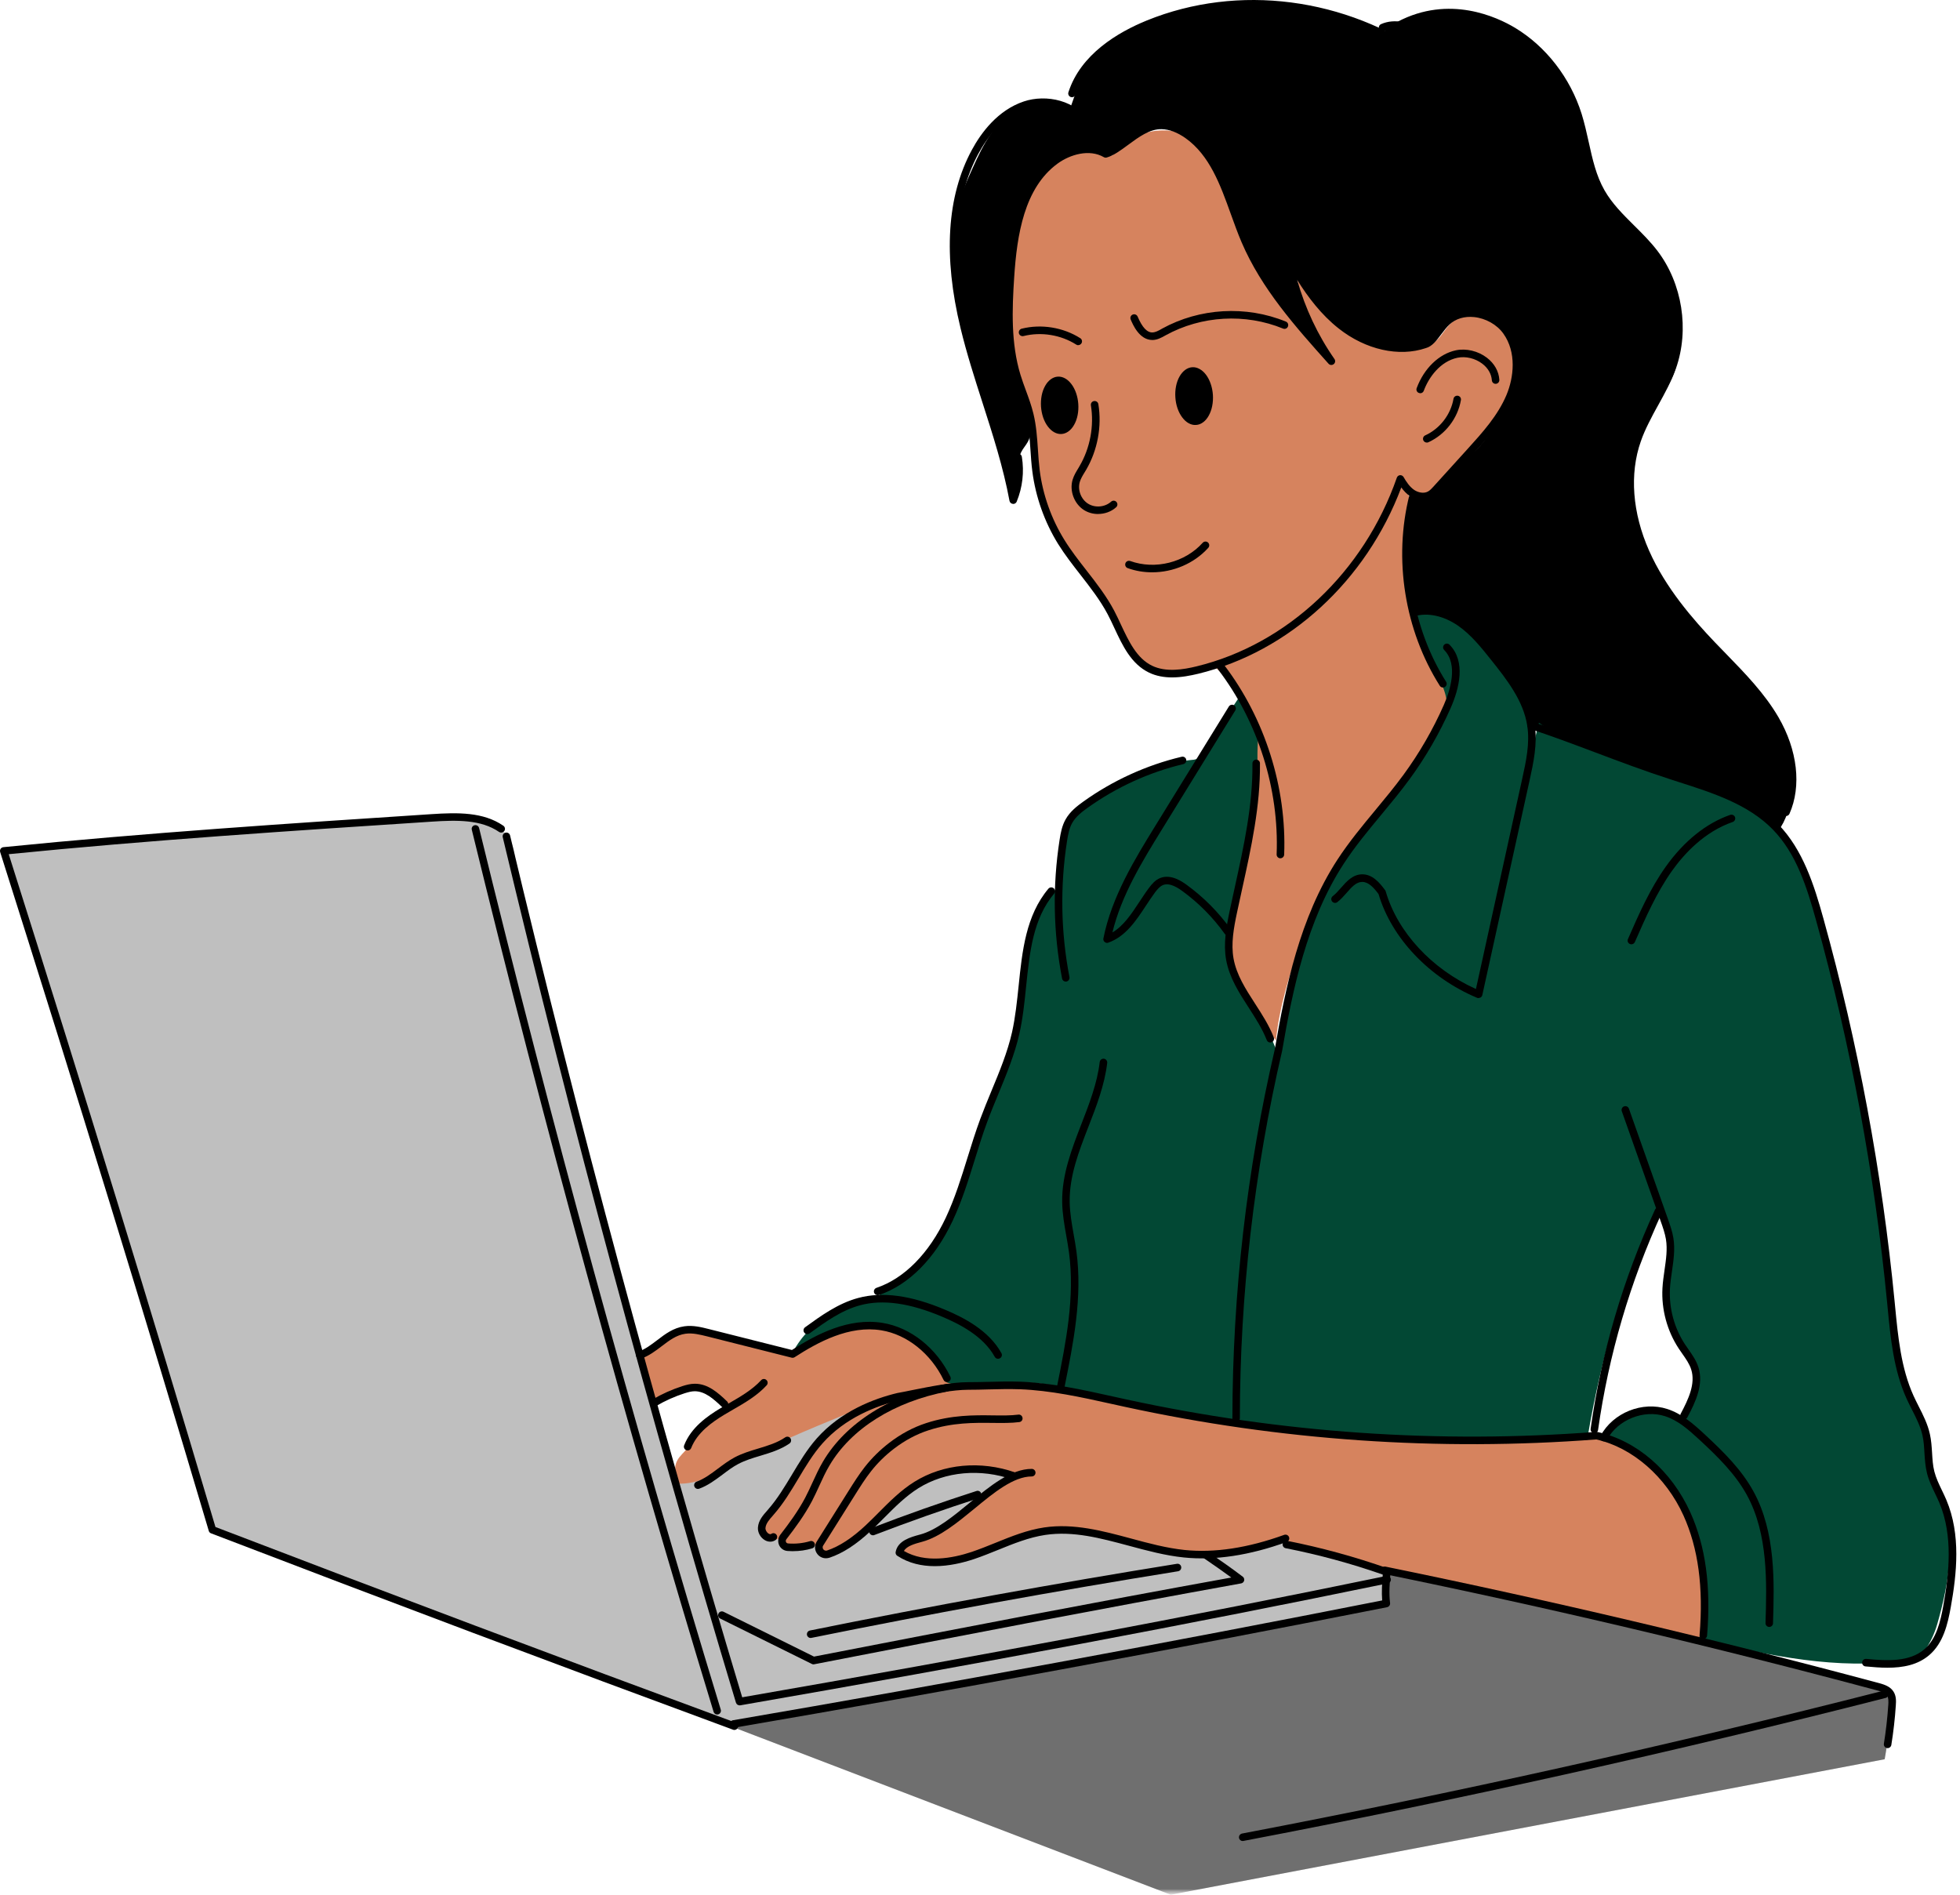 <svg width="482" height="466" viewBox="0 0 482 466" fill="none" xmlns="http://www.w3.org/2000/svg">
<mask id="mask0_20375_124471" style="mask-type:luminance" maskUnits="userSpaceOnUse" x="139" y="383" width="328" height="83">
<path d="M466.562 383.484H139.718V465.595H466.562V383.484Z" fill="white"/>
</mask>
<g mask="url(#mask0_20375_124471)">
<path d="M463.486 432.613C463.486 432.613 465.406 421.444 465.231 420.041C465.065 418.637 465.28 416.717 464.597 416.142C463.905 415.577 426.841 404.895 419.025 403.394C411.208 401.903 361.601 390.568 356.523 389.496C351.455 388.415 338.629 385.744 338.629 385.744L141.125 399.155L151.817 413.823L287.911 465.925L463.486 432.613Z" fill="#BFBFBF"/>
<mask id="mask1_20375_124471" style="mask-type:luminance" maskUnits="userSpaceOnUse" x="-1752" y="-398" width="2696" height="1411">
<path d="M-1751.51 -397.701H943.086V1012.47H-1751.51V-397.701Z" fill="black" fill-opacity="0.42"/>
</mask>
<g mask="url(#mask1_20375_124471)">
<mask id="mask2_20375_124471" style="mask-type:luminance" maskUnits="userSpaceOnUse" x="139" y="383" width="328" height="83">
<path d="M139.718 383.482H466.562V465.817H139.718V383.482Z" fill="white"/>
</mask>
<g mask="url(#mask2_20375_124471)">
<mask id="mask3_20375_124471" style="mask-type:luminance" maskUnits="userSpaceOnUse" x="140" y="385" width="327" height="81">
<path d="M466.445 385.676H140.098V465.594H466.445V385.676Z" fill="white"/>
</mask>
<g mask="url(#mask3_20375_124471)">
<path d="M463.471 432.611C463.471 432.611 465.391 421.442 465.215 420.039C465.05 418.635 465.264 416.715 464.582 416.14C463.89 415.575 426.825 404.893 419.009 403.392C411.193 401.901 361.585 390.566 356.508 389.494C351.44 388.413 338.624 385.742 338.624 385.742L141.11 399.153L151.801 413.821L287.895 465.923L463.471 432.611Z" fill="black"/>
</g>
</g>
</g>
</g>
<path d="M313.753 255.847C308.772 249.025 303.617 241.812 302.437 233.441C301.297 225.312 304.036 217.213 306.151 209.28C308.188 201.6 309.669 193.647 308.967 185.734C308.266 177.82 305.215 169.877 299.328 164.526C298.929 164.166 298.5 163.795 297.974 163.688C297.311 163.532 296.619 163.815 295.995 164.078C292.643 165.491 289.007 166.865 285.46 166.056C278.715 164.526 276.24 156.534 273.072 150.385C267.907 140.395 258.19 132.734 255.5 121.819C254.155 116.361 254.73 110.601 253.785 105.065C252.323 96.557 247.275 88.497 248.181 81.041C248.006 73.508 247.84 65.876 249.428 58.508C251.007 51.131 254.555 43.928 260.559 39.357C264.32 36.502 270.11 34.981 273.492 38.276C277.984 31.853 287.877 30.079 294.309 34.533C300.508 38.831 302.515 46.872 305.01 53.986C309.084 65.603 315.595 76.344 324.005 85.33C321.442 79.034 319.415 72.543 318.479 65.116C324.074 74.755 332.221 84.15 343.234 85.934C346.821 86.509 350.866 86.08 353.458 83.546C354.686 82.338 355.485 80.759 356.723 79.56C361.099 75.281 369.295 78.127 371.82 83.702C374.344 89.277 372.453 95.953 369.13 101.079C365.797 106.215 361.148 110.338 357.395 115.182C355.953 117.053 354.608 119.061 352.63 120.347C350.661 121.634 347.835 121.994 346.051 120.454C347.854 126.117 346.265 132.218 345.876 138.163C345.262 147.782 348.02 157.577 353.556 165.452C354.618 166.953 355.817 168.503 355.973 170.325C356.06 171.348 355.797 172.362 355.514 173.356C351.012 188.443 341.334 195.022 332.397 207.994C323.469 220.966 315.409 240.263 313.762 255.847H313.753Z" fill="#D6835E"/>
<path d="M418.95 404.144C420.421 392.176 418.375 379.789 413.102 368.931C411.747 366.144 410.159 363.415 408.015 361.164C403.785 356.71 397.664 354.429 391.573 353.611C385.472 352.792 379.293 353.318 373.143 353.64C340.874 355.394 308.41 352.119 276.871 345.044C271.774 343.894 266.677 342.646 261.502 341.818C245.489 339.274 228.833 340.872 214.204 346.896C208.405 347.071 203.415 351.194 199.965 355.852C196.525 360.521 194.098 365.91 190.482 370.442C189.527 371.641 188.475 372.801 187.87 374.214C187.266 375.627 187.217 377.381 188.192 378.58C189.157 379.769 191.311 379.915 192.129 378.619C191.866 380.539 194.381 381.699 196.301 381.387C198.221 381.085 200.043 380.003 201.973 380.188C201.554 380.822 202.119 381.728 202.85 381.942C203.581 382.147 204.351 381.884 205.062 381.611C208.844 380.139 212.518 378.21 215.354 375.325C217.011 373.629 218.346 371.641 219.925 369.877C227.108 361.797 239.554 358.922 249.553 363.045C246.24 364.516 243.072 366.378 240.177 368.571C236.435 371.407 233.082 374.799 228.911 376.962C226.523 378.21 223.902 379.019 221.65 380.5C221.095 380.87 220.5 381.455 220.695 382.089C220.832 382.547 221.329 382.8 221.777 382.956C228.248 385.354 235.47 383.726 241.99 381.445C248.51 379.175 254.972 376.26 261.872 376.095C272.525 375.851 282.436 382.225 293.099 382.4C296.685 382.459 300.233 381.796 303.761 381.153C308.078 380.354 312.386 379.564 316.772 379.428C349.782 390.811 385.092 393.93 418.95 404.144Z" fill="#D6835E"/>
<path d="M234.789 341.02C231.826 336.663 228.444 332.453 224.078 329.5C219.712 326.557 214.205 324.958 209.079 326.186C203.095 327.619 197.988 332.716 191.838 332.307C189.967 332.18 188.164 331.537 186.38 330.942C182.501 329.656 178.544 328.584 174.549 327.755C171.976 327.219 169.325 326.791 166.752 327.268C163.526 327.872 162.093 330.182 159.432 332.102C158.945 332.453 158 332.434 157.834 333.009C157.678 333.476 156.889 334.071 156.996 334.539C157.854 338.106 158.896 341.634 160.144 345.094C163.594 343.836 167.044 342.579 170.484 341.322C170.855 341.195 171.245 341.059 171.635 341.117C172.063 341.176 172.414 341.468 172.746 341.741C174.821 343.476 176.897 345.22 178.983 346.955C176.157 347.988 173.155 349.168 171.449 351.653C170.475 353.056 170.017 354.772 169.003 356.146C168.214 357.198 167.122 358.027 166.518 359.206C165.066 362.023 167.015 365.346 168.886 367.909C173.71 362.451 180.494 359.187 187.257 356.477C192.628 354.314 198.095 352.423 203.65 350.785" fill="#D6835E"/>
<path d="M323.903 84.97L322.178 81.209L322.987 83.138C317.217 77.388 311.565 71.336 307.851 64.075C304.372 57.292 302.725 49.699 299.401 42.838C297.647 39.213 295.337 35.714 291.994 33.472C288.642 31.231 284.09 30.47 280.533 32.381C278.291 33.589 276.644 35.724 274.335 36.825C269.091 39.349 266.245 34.798 261.548 38.228C259.696 39.583 254.472 42.867 253.595 44.992C246.578 61.989 246.003 81.55 251.997 98.937C253.078 102.094 254.355 105.681 252.767 108.634C252.279 109.54 251.558 110.291 251.11 111.217C250.476 112.513 250.466 114.004 250.34 115.437C250.106 118.107 249.443 120.729 248.381 123.195C247.455 108.234 241.061 94.219 237.621 79.63C236.403 74.474 235.555 69.221 235.087 63.948C234.717 59.767 234.58 55.498 235.477 51.395C236.247 47.828 237.758 44.495 239.258 41.181C241.734 35.704 244.638 29.779 250.096 27.244C254.17 25.344 258.887 25.724 263.351 26.143C264.199 23.697 265.047 21.251 266.392 18.015C269.267 13.902 273.428 10.871 277.824 8.464C291.069 1.174 307.042 -1.029 321.769 2.411C325.014 3.172 328.182 4.185 331.349 5.209C334.517 6.222 337.674 7.236 340.852 8.24C340.062 7.294 341.553 6.018 342.781 6.066C344.009 6.105 345.374 6.622 346.387 5.92C346.875 5.589 347.167 5.043 347.576 4.634C348.336 3.893 349.448 3.639 350.49 3.484C363.804 1.437 378.013 8.854 384.621 21.592C390.303 30.47 390.342 42.107 396.17 50.898C400.361 57.214 407.281 61.648 410.214 68.636C411.598 71.921 411.969 75.536 412.329 79.084C412.739 83.187 413.138 87.427 411.822 91.325C410.068 96.49 405.565 100.282 403.363 105.272C401.706 109.004 401.423 113.195 401.316 117.279C401.209 121.265 401.228 125.29 402.018 129.208C404.562 141.917 414.629 151.507 423.605 160.863C432.572 170.229 441.441 181.612 440.583 194.555C440.359 198.103 439.287 201.728 437.182 204.486C434.014 198.892 427.309 196.534 421.188 194.546C406.579 189.789 392.116 184.575 377.838 178.913C377.117 178.63 376.376 178.328 375.85 177.773C375.089 176.964 374.934 175.794 374.7 174.712C373.101 166.915 367.127 160.844 361.221 155.522C357.673 152.335 353.219 149.002 348.054 151.039C345.042 145.464 345.403 138.759 345.832 132.444C346.075 128.808 346.339 125.115 347.635 121.577C349.428 122.376 351.582 121.694 353.132 120.505C354.691 119.306 355.831 117.659 357.157 116.216C358.94 114.257 361.075 112.649 362.936 110.749C365.85 107.786 368.033 104.17 370.187 100.603C371.532 98.371 372.906 96.061 373.247 93.479C373.442 92.027 373.286 90.535 373.033 89.083C372.283 84.97 370.48 80.819 367.078 78.382C363.677 75.936 358.472 75.76 355.588 78.801C354.72 79.717 354.106 80.848 353.278 81.813C349.72 85.896 343.23 85.623 338.103 83.85C329.224 80.78 321.632 74.123 317.432 65.712C317.237 71.706 320.268 77.261 323.923 85.009L323.903 84.97Z" fill="black"/>
<path d="M418.521 401.795C418.969 392.01 418.433 381.962 414.7 372.908C410.987 363.844 403.638 355.862 394.185 353.367C396.914 351.008 399.711 348.611 403.093 347.363C406.475 346.116 410.587 346.223 413.307 348.591C416.961 345.609 418.345 340.151 416.542 335.795C415.694 333.748 414.252 332.013 413.082 330.142C410.003 325.25 408.677 319.265 409.398 313.525C409.769 310.66 410.626 307.843 410.675 304.968C410.724 302.083 409.769 298.935 407.352 297.366C399.224 315.084 393.717 334.002 390.511 352.889C349.558 356.807 307.913 353.416 268.119 342.919C262.915 341.545 257.681 340.044 252.302 340.025C245.889 340.015 239.446 342.13 232.848 339.966C231.114 333.651 225.471 328.895 219.204 327.033C210.696 324.489 200.891 326.965 194.585 333.222C198.708 325.016 207.421 319.304 216.592 318.817C216.592 318.817 216.368 318.749 216.192 318.749C217.021 316.322 219.603 315.065 221.757 313.671C227.995 309.675 232.069 303.009 234.827 296.138C237.575 289.248 239.222 281.967 241.854 275.048C244.28 268.674 247.555 262.592 249.231 255.974C250.81 249.776 250.918 243.314 251.697 236.96C252.477 230.615 254.027 224.105 258.003 219.095C258.539 218.423 259.514 219.397 259.835 218.608C260.128 217.906 259.786 215.489 259.864 214.729C260.254 210.343 261.053 205.987 261.784 202.361C268.636 195.295 278.207 191.699 287.446 188.327C289.132 187.703 290.847 187.089 292.631 186.914C293.274 186.855 293.976 186.846 294.531 186.514C294.97 186.241 295.272 185.793 295.555 185.364C298.654 180.637 301.753 175.91 304.882 171.213C311.675 182.45 309.043 174.585 309.238 187.44C308.634 198.58 307.026 209.671 304.443 220.538C302.757 227.613 300.72 235.42 304.102 241.862C305.047 243.665 306.373 245.244 307.591 246.891C310.144 250.331 312.25 254.103 313.828 258.089C315.592 253.45 317.376 248.714 317.688 243.753C317.805 241.852 317.707 239.952 318.058 238.09C318.594 235.274 320.124 232.779 321.411 230.225C323.516 226.044 325.007 221.59 327.093 217.419C329.617 212.38 332.979 207.829 336.322 203.307C341.663 196.085 347.004 188.863 352.345 181.641C353.748 179.741 355.191 177.762 355.668 175.443C356.565 171.106 353.924 166.925 351.945 162.958C350.035 159.147 348.671 155.103 347.306 151.068C351.77 149.937 356.565 151.555 360.278 154.274C363.982 156.993 366.808 160.736 369.566 164.41C373.27 169.351 377.149 174.79 377.314 182.333L378.445 177.714C388.249 184.838 400.5 187.44 412.079 191.036C423.657 194.633 435.625 200.003 441.921 210.373C444.338 214.349 445.761 218.832 447.096 223.286C456.072 253.285 461.939 284.219 464.561 315.416C465.214 323.252 465.692 331.214 468.382 338.602C470.36 344.011 473.528 349.137 473.947 354.878C474.112 357.217 473.83 359.604 474.366 361.885C474.843 363.932 475.954 365.754 476.831 367.664C481.324 377.498 479.375 389.028 476.393 399.417C475.097 403.93 471.88 409.426 468.411 408.286C451.96 410.762 435.274 407.097 419.037 403.433C418.657 403.345 418.238 403.238 418.014 402.916C417.78 402.604 417.936 402.019 418.53 401.834L418.521 401.795Z" fill="#024834"/>
<path d="M315.077 379.108C320.876 380.599 326.665 382.09 332.474 383.571C335.203 384.273 338.097 385.072 340.017 387.148C341.928 389.234 342.23 393.035 339.881 394.594C339.091 395.14 338.107 395.335 337.172 395.51C284.562 405.987 231.768 415.597 179.032 424.407C136.597 408.326 94.183 392.245 51.319 375.765C50.754 366.954 47.918 358.465 45.13 350.094C29.537 303.303 14.81 256.219 1.205 208.717C28.913 206.553 56.631 204.39 84.339 202.226C93.9 201.485 103.49 200.735 113.07 201.213C117.739 201.437 123.109 202.411 125.399 206.485C126.539 208.512 126.656 210.92 126.9 213.229C127.241 216.387 127.875 219.516 128.528 222.625C131.276 235.587 134.56 248.432 138.313 261.248C146.685 296.042 156.128 330.592 166.644 364.839C171.634 365.054 176.254 362.413 180.669 360.074C189.519 355.376 198.787 351.555 208.046 347.735C200.493 355.961 193.846 365.015 188.271 374.693C187.891 375.346 187.511 376.057 187.599 376.808C187.745 377.928 188.963 378.669 190.103 378.659C191.244 378.65 192.296 378.113 193.3 377.577C192.53 378.104 192.667 379.39 193.358 380.014C194.06 380.647 195.064 380.774 196 380.774C197.988 380.774 199.957 380.375 201.779 379.585C200.97 379.829 201.077 381.154 201.808 381.583C202.53 382.012 203.446 381.807 204.245 381.564C208.582 380.219 212.558 377.743 215.687 374.468C216.847 373.25 217.889 371.925 219.02 370.677C222.733 366.594 227.47 363.338 232.781 361.847C238.093 360.356 243.999 360.688 248.911 363.221C244.808 366.097 240.705 368.962 236.612 371.827C232.499 374.693 228.327 377.607 223.591 379.225C222.655 379.546 221.525 380.004 221.388 380.979C221.232 382.109 222.499 382.879 223.581 383.22C228.63 384.868 234.204 384.78 239.194 382.967C243.054 381.564 246.504 379.176 250.392 377.831C256.172 375.843 262.536 376.281 268.52 377.49C274.514 378.708 280.362 380.657 286.404 381.632C296.209 383.211 306.423 382.158 315.077 379.088V379.108Z" fill="#BFBFBF"/>
<path d="M418.875 403.072C419.353 403.072 419.762 402.702 419.801 402.224C420.795 390.158 419.45 380.256 415.698 371.933C411.049 361.651 402.502 354.254 392.824 352.129C392.726 352.11 392.639 352.1 392.551 352.11C353.84 355.073 314.992 352.383 277.06 344.147C275.91 343.894 274.75 343.64 273.61 343.387C266.232 341.75 258.601 340.054 250.902 339.771C248.26 339.674 245.59 339.742 243.007 339.81C241.36 339.849 239.713 339.888 238.066 339.888C234.148 339.888 228.944 340.921 224.353 341.837C223.067 342.101 221.819 342.354 220.66 342.559C214.87 343.952 206.791 347.022 200.846 353.728C198.438 356.457 196.567 359.604 194.745 362.645C192.981 365.579 191.158 368.62 188.887 371.202L188.673 371.456C187.659 372.596 186.509 373.892 186.392 375.617C186.295 376.836 187.006 378.122 188.117 378.756C188.985 379.253 189.969 379.233 190.72 378.707C191.139 378.424 191.256 377.839 190.953 377.42C190.661 377.001 190.086 376.894 189.667 377.196C189.609 377.235 189.414 377.362 189.053 377.157C188.556 376.875 188.215 376.27 188.244 375.763C188.322 374.662 189.209 373.658 190.067 372.693L190.281 372.44C192.659 369.74 194.521 366.622 196.324 363.61C198.097 360.638 199.93 357.568 202.23 354.975C207.834 348.63 215.553 345.707 221.03 344.381C222.151 344.186 223.398 343.933 224.704 343.679C229.207 342.783 234.314 341.759 238.056 341.759C239.723 341.759 241.389 341.72 243.046 341.672C245.6 341.603 248.241 341.545 250.824 341.633C258.357 341.915 265.901 343.582 273.201 345.2C274.351 345.463 275.501 345.707 276.66 345.96C314.719 354.234 353.713 356.934 392.551 353.971C401.478 355.979 409.685 363.142 414.012 372.703C417.637 380.734 418.924 390.344 417.959 402.068C417.92 402.575 418.29 403.023 418.807 403.072C418.836 403.072 418.856 403.072 418.885 403.072H418.875Z" fill="black"/>
<path d="M229.879 385.13C233.339 385.13 236.74 384.321 239.527 383.395C241.555 382.713 243.562 381.894 245.502 381.114C249.225 379.594 253.084 378.044 257.07 377.45C263.932 376.436 270.588 378.23 277.635 380.12C282.02 381.3 286.552 382.528 291.123 382.995C298.764 383.775 307.282 382.498 316.443 379.175C316.921 379.009 317.174 378.473 316.999 377.996C316.824 377.518 316.297 377.265 315.82 377.43C306.912 380.656 298.676 381.914 291.308 381.153C286.893 380.695 282.43 379.497 278.122 378.327C271.202 376.465 264.049 374.546 256.817 375.608C252.616 376.232 248.65 377.83 244.82 379.389C242.909 380.169 240.921 380.958 238.952 381.631C234.187 383.22 227.511 384.438 222.296 381.397C222.969 380.179 224.938 379.633 226.711 379.155L226.819 379.126C231.175 377.937 235.473 374.399 239.635 370.988C244.352 367.09 249.244 363.074 253.727 363.074C254.234 363.074 254.653 362.655 254.653 362.149C254.653 361.632 254.234 361.213 253.727 361.213C248.582 361.213 243.426 365.452 238.446 369.556C234.44 372.859 230.298 376.271 226.322 377.343L226.214 377.372C223.914 377.996 220.776 378.853 220.259 381.641C220.182 382.011 220.347 382.381 220.649 382.576C223.485 384.448 226.702 385.13 229.869 385.13H229.879Z" fill="black"/>
<path d="M293.187 90.301C292.573 90.35 291.998 90.564 291.453 90.964C290.917 91.363 290.449 91.909 290.059 92.601C289.669 93.293 289.387 94.083 289.211 94.969C289.036 95.856 288.977 96.772 289.045 97.718C289.104 98.653 289.279 99.55 289.572 100.408C289.864 101.265 290.254 102.006 290.731 102.64C291.209 103.283 291.735 103.76 292.33 104.082C292.915 104.404 293.519 104.55 294.133 104.501C294.747 104.462 295.322 104.248 295.858 103.848C296.404 103.449 296.872 102.903 297.252 102.211C297.641 101.509 297.924 100.72 298.1 99.843C298.275 98.956 298.333 98.04 298.275 97.094C298.207 96.159 298.031 95.262 297.739 94.404C297.447 93.546 297.066 92.806 296.589 92.163C296.111 91.529 295.575 91.052 294.981 90.73C294.396 90.408 293.792 90.262 293.187 90.301Z" fill="black"/>
<path d="M260.114 92.62C259.509 92.659 258.934 92.883 258.398 93.273C257.862 93.672 257.394 94.208 257.014 94.9C256.624 95.592 256.342 96.372 256.166 97.259C256.001 98.136 255.942 99.042 256.001 99.978C256.069 100.914 256.244 101.801 256.527 102.648C256.819 103.496 257.199 104.237 257.677 104.871C258.155 105.504 258.681 105.982 259.266 106.303C259.85 106.625 260.445 106.761 261.059 106.722C261.663 106.683 262.238 106.459 262.774 106.069C263.31 105.67 263.778 105.134 264.158 104.442C264.548 103.75 264.831 102.97 265.006 102.083C265.182 101.206 265.23 100.3 265.172 99.364C265.113 98.428 264.928 97.541 264.645 96.694C264.353 95.846 263.973 95.105 263.495 94.472C263.018 93.838 262.492 93.361 261.907 93.039C261.322 92.717 260.728 92.581 260.114 92.62Z" fill="black"/>
<path d="M270.029 126.391C271.647 126.391 273.275 125.836 274.483 124.734C274.863 124.393 274.893 123.808 274.551 123.428C274.21 123.048 273.626 123.019 273.246 123.36C271.725 124.734 269.279 124.949 267.554 123.847C265.829 122.756 264.961 120.456 265.546 118.497C265.79 117.688 266.248 116.928 266.735 116.138C266.852 115.934 266.989 115.729 267.105 115.524C269.903 110.739 271.004 104.862 270.107 99.395C270.029 98.878 269.552 98.547 269.035 98.625C268.528 98.703 268.187 99.18 268.275 99.687C269.094 104.745 268.08 110.174 265.497 114.589L265.156 115.173C264.63 116.041 264.084 116.928 263.772 117.971C262.963 120.699 264.162 123.896 266.569 125.426C267.603 126.079 268.821 126.401 270.039 126.401L270.029 126.391Z" fill="black"/>
<path d="M283.38 83.606C283.38 83.606 283.448 83.606 283.487 83.606C284.637 83.577 285.621 83.022 286.489 82.544L286.645 82.456C295.436 77.612 306.234 76.999 315.522 80.799C316 81.004 316.536 80.77 316.731 80.293C316.916 79.815 316.701 79.279 316.224 79.084C306.419 75.069 295.026 75.722 285.748 80.829L285.592 80.926C284.842 81.345 284.14 81.725 283.438 81.745C282.113 81.823 280.885 80.507 279.764 77.846C279.559 77.379 279.013 77.154 278.546 77.359C278.078 77.554 277.854 78.1 278.058 78.568C278.585 79.825 280.193 83.606 283.38 83.606Z" fill="black"/>
<path d="M265.155 84.872C265.457 84.872 265.759 84.716 265.935 84.443C266.217 84.014 266.091 83.43 265.662 83.166C261.461 80.496 256.072 79.619 251.248 80.828C250.75 80.954 250.448 81.461 250.565 81.958C250.692 82.455 251.199 82.757 251.696 82.64C256.043 81.549 260.886 82.338 264.658 84.736C264.814 84.843 264.989 84.892 265.165 84.892L265.155 84.872Z" fill="black"/>
<path d="M288.234 166.583C290.505 166.583 292.747 166.144 294.696 165.676C317.034 160.238 336 142.773 344.605 119.87C345.19 120.679 345.902 121.458 346.798 122.043C348.504 123.174 350.599 123.33 352.129 122.453C352.851 122.043 353.387 121.449 353.864 120.913L362.285 111.625C365.871 107.668 369.945 103.185 372.187 97.834C374.711 91.782 374.35 85.31 371.202 80.934C369.292 78.264 366.115 76.461 362.694 76.12C359.79 75.818 357.119 76.646 355.199 78.42C354.342 79.219 353.64 80.155 352.948 81.071C351.993 82.347 351.087 83.566 350.122 83.809C344.03 85.895 336.487 84.16 330.357 79.316C324.46 74.658 320.406 67.923 317.531 62.563C317.307 62.163 316.839 61.978 316.41 62.124C315.981 62.27 315.718 62.709 315.806 63.157C316.897 69.278 318.895 75.281 321.653 80.885C315.893 74.141 310.523 66.997 307.025 58.801C306.069 56.589 305.231 54.23 304.403 51.94C301.762 44.591 299.023 37.009 292.62 32.448C290.32 30.82 288 29.962 285.739 29.904C282.143 29.836 279.044 32.116 276.295 34.153C274.755 35.293 273.303 36.356 272.017 36.824C267.533 34.484 262.232 36.356 258.976 38.734C250.176 45.166 248.265 57.183 247.564 68.07C247.028 76.12 246.735 84.647 249.191 92.707C249.601 94.043 250.088 95.358 250.556 96.635C251.219 98.428 251.891 100.29 252.349 102.142C253.022 104.9 253.216 107.833 253.411 110.67C253.528 112.385 253.636 114.149 253.869 115.893C254.669 122.18 256.862 128.349 260.195 133.748C261.861 136.419 263.81 138.923 265.711 141.36C268.089 144.42 270.565 147.588 272.387 151.038C272.962 152.12 273.518 153.299 274.044 154.439C276.061 158.776 278.166 163.25 282.533 165.384C284.355 166.271 286.334 166.583 288.263 166.583H288.234ZM344.381 116.849C344.381 116.849 344.313 116.849 344.284 116.849C343.933 116.878 343.621 117.131 343.504 117.472C335.434 140.648 316.566 158.435 294.257 163.864C290.963 164.663 286.753 165.364 283.312 163.708C279.531 161.866 277.582 157.685 275.681 153.65C275.145 152.49 274.59 151.301 273.995 150.17C272.095 146.574 269.58 143.338 267.144 140.22C265.282 137.832 263.352 135.356 261.754 132.764C258.557 127.608 256.452 121.692 255.682 115.669C255.478 113.983 255.351 112.239 255.244 110.553C255.049 107.638 254.844 104.627 254.133 101.713C253.655 99.744 252.963 97.844 252.281 96.002C251.823 94.744 251.345 93.458 250.955 92.171C248.587 84.414 248.889 76.081 249.406 68.206C250.088 57.729 251.881 46.219 260.068 40.235C263.177 37.964 267.904 36.59 271.451 38.646C271.666 38.773 271.929 38.802 272.163 38.734C273.859 38.256 275.574 36.989 277.387 35.654C280.028 33.705 282.737 31.687 285.69 31.765C287.571 31.814 289.54 32.555 291.538 33.968C297.483 38.188 300.115 45.498 302.658 52.573C303.496 54.883 304.354 57.29 305.319 59.551C310.231 71.032 318.613 80.388 326.712 89.443C327.043 89.813 327.589 89.852 327.979 89.55C328.368 89.257 328.446 88.692 328.174 88.293C324.061 82.406 320.952 75.779 319.002 68.839C321.624 73.04 324.938 77.416 329.207 80.778C335.824 86.012 344.05 87.854 350.658 85.593C352.178 85.193 353.279 83.741 354.429 82.201C355.073 81.353 355.726 80.476 356.457 79.794C357.977 78.381 360.131 77.728 362.509 77.972C365.355 78.264 368.113 79.814 369.692 82.016C373.005 86.636 372.265 92.854 370.471 97.123C368.347 102.19 364.565 106.362 360.911 110.397L352.49 119.685C352.09 120.123 351.671 120.581 351.203 120.844C350.151 121.458 348.738 121.108 347.812 120.503C346.652 119.724 345.824 118.457 345.171 117.316C345.005 117.034 344.693 116.849 344.371 116.849H344.381Z" fill="black"/>
<path d="M341.45 72.281C341.801 72.281 342.122 72.087 342.288 71.755C342.503 71.297 342.308 70.732 341.84 70.517C333.263 66.492 325.7 59.894 320.535 51.951C318.703 49.125 317.124 46.065 315.584 43.111C314.112 40.266 312.582 37.332 310.828 34.564C306.393 27.586 301.208 23.23 295.419 21.602C286.765 19.156 276.678 23.843 272.935 32.03C272.73 32.498 272.935 33.044 273.393 33.248C273.861 33.463 274.416 33.248 274.621 32.79C277.993 25.393 287.096 21.183 294.912 23.376C300.253 24.877 305.078 28.98 309.268 35.558C310.984 38.248 312.485 41.143 313.937 43.959C315.496 46.951 317.114 50.051 318.985 52.945C324.326 61.181 332.172 68.003 341.05 72.184C341.177 72.243 341.314 72.272 341.45 72.272V72.281Z" fill="black"/>
<path d="M249.169 123.925C249.539 123.925 249.88 123.711 250.026 123.35C251.459 119.861 251.898 116.05 251.293 112.337C251.215 111.83 250.748 111.489 250.231 111.567C249.715 111.645 249.383 112.132 249.461 112.639C249.812 114.803 249.763 117.054 249.334 119.218C247.765 112.171 245.543 105.242 243.38 98.507C241.469 92.552 239.491 86.412 238.01 80.263C233.828 63.032 234.706 48.734 240.602 37.789C242.746 33.823 246.508 28.667 252.356 26.708C257.112 25.119 263.661 26.367 266.371 31.211C266.624 31.659 267.189 31.815 267.638 31.562C268.086 31.318 268.252 30.753 267.998 30.304C264.831 24.622 257.268 23.112 251.781 24.944C245.368 27.098 241.274 32.634 238.974 36.902C232.854 48.266 231.928 63.002 236.216 80.692C237.717 86.9 239.705 93.088 241.625 99.063C244.14 106.889 246.742 114.978 248.253 123.165C248.331 123.555 248.662 123.867 249.071 123.906C249.101 123.906 249.13 123.906 249.169 123.906V123.925Z" fill="black"/>
<path d="M372.581 83.811C372.942 83.811 373.303 83.587 373.449 83.216C377.659 72.126 377.201 58.822 372.162 45.782C368.225 35.617 361.87 25.841 351.579 14.127C351.53 14.078 351.481 14.029 351.423 13.99C331.053 -0.648 304.476 -4.079 282.05 5.024C274.906 7.928 265.745 13.347 262.743 22.693C262.587 23.181 262.85 23.707 263.338 23.863C263.835 24.019 264.351 23.756 264.507 23.268C267.285 14.594 275.959 9.497 282.732 6.749C304.544 -2.101 330.41 1.233 350.243 15.433C360.35 26.953 366.578 36.523 370.427 46.454C375.31 59.075 375.759 71.901 371.714 82.564C371.529 83.041 371.772 83.587 372.25 83.762C372.357 83.801 372.464 83.821 372.581 83.821V83.811Z" fill="black"/>
<path d="M366.655 34.709C367.094 34.709 367.483 34.388 367.561 33.94C368.049 31.22 368.614 28.131 367.737 25.168C367.084 23.004 365.768 21.211 364.443 19.593C360.876 15.246 356.665 11.504 351.948 8.444C347.114 5.315 342.972 4.467 339.629 5.929C339.161 6.144 338.947 6.68 339.152 7.148C339.356 7.615 339.902 7.839 340.36 7.625C343.108 6.426 346.656 7.225 350.925 9.993C355.486 12.956 359.55 16.572 363 20.773C364.209 22.234 365.398 23.852 365.953 25.694C366.704 28.228 366.187 31.084 365.739 33.598C365.651 34.105 365.983 34.583 366.489 34.68C366.548 34.69 366.597 34.7 366.655 34.7V34.709Z" fill="black"/>
<path d="M283.317 140.737C288.493 140.737 293.658 138.583 297.137 134.713C297.479 134.333 297.449 133.749 297.069 133.407C296.689 133.066 296.104 133.096 295.763 133.476C291.407 138.329 284.087 140.171 277.947 137.959C277.46 137.793 276.924 138.037 276.758 138.514C276.593 139.002 276.836 139.538 277.314 139.703C279.253 140.405 281.281 140.737 283.317 140.737Z" fill="black"/>
<path d="M349.264 96.706C349.644 96.706 349.985 96.481 350.131 96.101C351.369 92.749 354.205 88.86 358.416 87.973C360.443 87.554 362.772 88.109 364.517 89.435C365.949 90.517 366.768 91.979 366.875 93.519C366.904 94.025 367.353 94.425 367.85 94.386C368.357 94.357 368.746 93.918 368.717 93.411C368.591 91.316 367.499 89.376 365.647 87.963C363.493 86.316 360.579 85.615 358.045 86.141C353.893 87.008 350.19 90.575 348.387 95.448C348.202 95.926 348.455 96.462 348.933 96.628C349.04 96.667 349.147 96.686 349.254 96.686L349.264 96.706Z" fill="black"/>
<path d="M350.863 108.839C351 108.839 351.127 108.809 351.253 108.761C355.415 106.87 358.485 102.894 359.265 98.391C359.362 97.884 359.021 97.406 358.524 97.319C358.017 97.231 357.53 97.562 357.442 98.069C356.76 101.968 354.089 105.418 350.483 107.065C350.016 107.269 349.821 107.835 350.025 108.293C350.191 108.634 350.522 108.829 350.873 108.829L350.863 108.839Z" fill="black"/>
<path d="M354.835 169.069C355.011 169.069 355.176 169.021 355.332 168.933C355.761 168.66 355.897 168.085 355.625 167.656C347.253 154.411 344.543 137.424 348.383 122.22C348.51 121.723 348.198 121.226 347.711 121.099C347.214 120.973 346.717 121.275 346.59 121.762C342.633 137.443 345.42 154.967 354.075 168.641C354.25 168.923 354.552 169.069 354.855 169.069H354.835Z" fill="black"/>
<path d="M303.978 349.714C304.485 349.714 304.904 349.295 304.904 348.788C304.924 318.4 308.422 287.982 315.303 258.383C317.866 243.433 321.355 226.377 330.419 212.44C333.177 208.191 336.491 204.205 339.698 200.336C342.027 197.529 344.434 194.625 346.637 191.613C350.623 186.175 354.015 180.278 356.743 174.109C358.858 169.295 360.535 162.687 356.471 158.545C356.11 158.174 355.525 158.174 355.165 158.535C354.794 158.895 354.794 159.48 355.155 159.841C358.673 163.418 356.597 169.85 355.057 173.368C352.387 179.411 349.054 185.19 345.146 190.521C342.982 193.475 340.594 196.359 338.284 199.147C335.039 203.055 331.706 207.09 328.879 211.427C319.621 225.656 316.093 242.946 313.5 258.013C306.61 287.69 303.091 318.253 303.072 348.778C303.072 349.285 303.491 349.704 303.998 349.704L303.978 349.714Z" fill="black"/>
<path d="M312.382 256.364C312.489 256.364 312.606 256.345 312.723 256.306C313.2 256.121 313.434 255.585 313.249 255.107C312.089 252.144 310.335 249.415 308.639 246.803C306.29 243.158 304.068 239.718 303.347 235.693C302.704 232.058 303.386 228.237 304.224 224.31C304.634 222.39 305.053 220.46 305.481 218.53C307.684 208.521 309.965 198.151 309.848 187.713C309.848 187.206 309.429 186.797 308.922 186.797H308.912C308.405 186.797 307.996 187.226 307.996 187.732C308.113 197.966 305.852 208.219 303.669 218.13C303.24 220.07 302.821 222 302.411 223.939C301.544 228.042 300.823 232.058 301.525 236.024C302.314 240.41 304.731 244.172 307.09 247.807C308.737 250.361 310.432 252.992 311.524 255.78C311.66 256.15 312.011 256.364 312.391 256.364H312.382Z" fill="black"/>
<path d="M314.864 211.054C315.371 211.054 315.78 210.664 315.8 210.167C316.443 193.658 311.063 176.651 301.025 163.513C300.713 163.104 300.128 163.026 299.729 163.347C299.319 163.659 299.241 164.244 299.563 164.644C309.338 177.44 314.591 194.008 313.948 210.099C313.929 210.606 314.328 211.045 314.835 211.064C314.845 211.064 314.854 211.064 314.884 211.064L314.864 211.054Z" fill="black"/>
<path d="M272.254 231.863C272.361 231.863 272.459 231.844 272.556 231.805C276.835 230.275 279.359 226.425 281.805 222.712C282.527 221.62 283.267 220.499 284.027 219.466C284.602 218.706 285.236 217.956 286.016 217.634C287.205 217.166 288.754 217.644 290.772 219.125C294.777 222.049 298.276 225.577 301.161 229.612C301.463 230.031 302.038 230.129 302.457 229.826C302.876 229.524 302.964 228.949 302.672 228.53C299.67 224.33 296.035 220.665 291.853 217.615C290.908 216.932 288.043 214.827 285.324 215.909C284.115 216.387 283.267 217.381 282.536 218.365C281.737 219.427 280.996 220.577 280.256 221.688C278.238 224.749 276.328 227.663 273.56 229.3C275.802 220.1 280.87 211.864 285.791 203.882L303.773 174.712C304.046 174.274 303.909 173.699 303.481 173.436C303.042 173.163 302.467 173.309 302.204 173.728L284.222 202.908C279.135 211.153 273.385 220.49 271.348 230.752C271.27 231.084 271.396 231.425 271.65 231.639C271.825 231.785 272.04 231.873 272.264 231.873L272.254 231.863Z" fill="black"/>
<path d="M262.082 241.384C262.14 241.384 262.199 241.384 262.257 241.365C262.754 241.267 263.086 240.79 262.998 240.283C260.873 229.211 260.669 217.945 262.403 206.815C262.657 205.216 262.939 203.686 263.67 202.38C264.557 200.801 266.117 199.603 267.501 198.618C274.508 193.599 282.636 189.886 291.018 187.898C291.515 187.771 291.827 187.274 291.71 186.777C291.593 186.28 291.086 185.968 290.589 186.095C281.973 188.132 273.611 191.952 266.409 197.117C264.869 198.219 263.134 199.564 262.062 201.474C261.166 203.043 260.834 204.836 260.571 206.532C258.807 217.886 259.012 229.357 261.185 240.643C261.273 241.082 261.663 241.384 262.091 241.384H262.082Z" fill="black"/>
<path d="M215.834 318.515C215.941 318.515 216.039 318.496 216.136 318.467C223.485 315.981 229.927 309.49 234.273 300.202C236.564 295.349 238.162 290.154 239.721 285.145C240.667 282.075 241.651 278.898 242.782 275.866C243.639 273.537 244.604 271.208 245.54 268.947C247.489 264.22 249.516 259.337 250.676 254.23C251.534 250.439 251.953 246.424 252.343 242.545C253.23 233.978 254.068 225.898 259.233 219.739C259.564 219.349 259.516 218.764 259.126 218.433C258.736 218.102 258.151 218.15 257.82 218.54C252.284 225.128 251.378 233.88 250.51 242.34C250.111 246.17 249.701 250.127 248.883 253.811C247.762 258.762 245.764 263.577 243.834 268.226C242.889 270.496 241.924 272.865 241.047 275.213C239.907 278.303 238.913 281.5 237.957 284.579C236.418 289.54 234.829 294.657 232.607 299.403C228.465 308.223 222.403 314.373 215.541 316.693C215.054 316.868 214.791 317.385 214.957 317.872C215.093 318.262 215.454 318.496 215.834 318.496V318.515Z" fill="black"/>
<path d="M363.621 245.41C363.777 245.41 363.914 245.371 364.05 245.312C364.304 245.186 364.469 244.952 364.528 244.698L376.155 191.894C377.081 187.684 378.124 182.908 377.432 178.259C376.408 171.496 371.837 165.745 368.153 161.135C365.639 157.978 363.037 154.703 359.586 152.335C355.639 149.606 351.195 148.66 347.404 149.733C346.917 149.869 346.634 150.376 346.77 150.883C346.907 151.37 347.414 151.653 347.92 151.516C351.176 150.59 355.045 151.448 358.544 153.855C361.76 156.077 364.274 159.245 366.701 162.285C370.434 166.973 374.654 172.275 375.59 178.532C376.243 182.85 375.278 187.245 374.342 191.504L362.959 243.207C352.111 238.324 343.661 229.212 340.767 219.183C340.738 219.076 340.689 218.969 340.621 218.891C339.139 216.873 337.424 215.002 335.017 215.002C332.687 215.002 331.138 216.766 329.773 218.325C329.101 219.095 328.458 219.817 327.756 220.362C327.346 220.674 327.269 221.249 327.571 221.659C327.883 222.068 328.458 222.156 328.867 221.844C329.725 221.181 330.465 220.353 331.167 219.553C332.424 218.111 333.516 216.873 335.007 216.873C336.547 216.873 337.853 218.296 339.013 219.865C342.199 230.664 351.468 240.429 363.241 245.371C363.368 245.419 363.485 245.439 363.602 245.439L363.621 245.41Z" fill="black"/>
<path d="M260.88 341.837C261.309 341.837 261.699 341.545 261.786 341.096C263.97 330.22 266.231 318.992 264.71 307.687C264.515 306.293 264.272 304.899 264.028 303.535C263.57 300.933 263.092 298.223 263.053 295.572C262.966 289.208 265.246 283.292 267.673 277.045C269.632 272.016 271.64 266.822 272.283 261.383C272.341 260.867 271.971 260.409 271.464 260.35C270.948 260.301 270.499 260.662 270.441 261.169C269.827 266.373 267.858 271.47 265.948 276.382C263.57 282.532 261.104 288.877 261.211 295.602C261.25 298.409 261.738 301.186 262.215 303.866C262.449 305.202 262.693 306.576 262.878 307.93C264.369 318.924 262.137 330.015 259.983 340.736C259.886 341.233 260.208 341.72 260.705 341.818C260.773 341.827 260.831 341.837 260.89 341.837H260.88Z" fill="black"/>
<path d="M392.079 352.431C392.537 352.431 392.927 352.1 392.995 351.632C395.607 333.153 400.88 315.191 408.677 298.233C408.882 297.765 408.687 297.219 408.219 297.015C407.751 296.8 407.196 297.005 406.991 297.473C399.126 314.587 393.795 332.724 391.163 351.369C391.095 351.875 391.436 352.343 391.953 352.411C391.992 352.411 392.04 352.411 392.079 352.411V352.431Z" fill="black"/>
<path d="M414.129 349.049C414.46 349.049 414.782 348.863 414.948 348.561C417.053 344.614 418.983 340.404 417.677 336.242C417.16 334.585 416.176 333.192 415.23 331.837C414.938 331.418 414.636 330.999 414.363 330.58C411.722 326.555 410.416 321.701 410.669 316.896C410.747 315.483 410.962 314.021 411.166 312.618C411.556 309.957 411.956 307.209 411.517 304.46C411.264 302.833 410.708 301.293 410.192 299.811L400.582 272.63C400.416 272.152 399.89 271.899 399.403 272.064C398.915 272.23 398.662 272.766 398.828 273.253L408.437 300.425C408.934 301.839 409.441 303.291 409.685 304.743C410.084 307.218 409.714 309.704 409.334 312.345C409.129 313.807 408.905 315.298 408.827 316.799C408.545 321.984 409.967 327.247 412.813 331.593C413.106 332.032 413.408 332.471 413.71 332.899C414.616 334.186 415.474 335.414 415.903 336.788C417.004 340.267 415.221 344.078 413.301 347.684C413.067 348.132 413.232 348.698 413.681 348.941C413.817 349.01 413.973 349.049 414.119 349.049H414.129Z" fill="black"/>
<path d="M464.155 410.107C467.976 410.107 471.621 409.435 474.466 406.979C477.907 404.026 478.979 399.358 479.729 395.235C481.211 386.97 482.244 377.38 478.657 368.872C478.316 368.063 477.936 367.273 477.556 366.484C476.805 364.925 476.104 363.453 475.694 361.864C475.314 360.383 475.227 358.843 475.129 357.206C475.032 355.715 474.934 354.155 474.593 352.645C474.057 350.208 472.936 347.986 471.845 345.842C471.406 344.965 470.958 344.088 470.558 343.201C467.498 336.427 466.767 328.757 466.046 321.33L465.929 320.112C462.849 288.36 456.953 256.675 448.425 225.926C446.115 217.584 443.347 208.919 437.334 202.731C430.96 196.171 422.013 193.306 413.349 190.528L411.604 189.963C405.055 187.858 398.739 185.47 392.619 183.17C387.044 181.065 381.781 179.096 376.801 177.478C376.314 177.323 375.797 177.586 375.641 178.073C375.476 178.56 375.748 179.087 376.236 179.242C381.167 180.841 386.411 182.81 391.976 184.905C398.116 187.215 404.451 189.603 411.039 191.727L412.784 192.292C421.224 194.992 429.946 197.789 435.999 204.017C441.72 209.913 444.293 217.973 446.632 226.413C455.13 257.055 461.007 288.642 464.077 320.278L464.194 321.486C464.915 329.059 465.675 336.895 468.862 343.941C469.281 344.857 469.73 345.754 470.188 346.651C471.279 348.795 472.293 350.812 472.78 353.025C473.092 354.399 473.17 355.812 473.258 357.313C473.365 358.95 473.472 360.646 473.891 362.303C474.34 364.067 475.119 365.704 475.87 367.273C476.24 368.034 476.601 368.804 476.932 369.574C480.324 377.643 479.32 386.902 477.887 394.894C477.195 398.714 476.221 402.993 473.238 405.566C469.623 408.685 464.204 408.451 458.951 407.934C458.434 407.885 457.986 408.256 457.937 408.772C457.879 409.279 458.249 409.737 458.756 409.786C460.539 409.951 462.362 410.107 464.126 410.107H464.155Z" fill="black"/>
<path d="M401.195 232.213C401.546 232.213 401.887 232.008 402.043 231.657C404.664 225.683 407.374 219.494 411.194 214.124C414.147 209.982 419.128 204.534 426.096 202.136C426.583 201.97 426.837 201.434 426.681 200.957C426.515 200.479 425.979 200.226 425.501 200.382C419.625 202.419 414.157 206.795 409.693 213.052C405.746 218.578 402.998 224.854 400.347 230.916C400.132 231.394 400.347 231.94 400.824 232.135C400.941 232.183 401.068 232.213 401.195 232.213Z" fill="black"/>
<path d="M439.217 200.666C439.578 200.666 439.919 200.451 440.065 200.11C443.067 193.317 442.053 184.448 437.355 176.369C433.954 170.531 429.179 165.629 424.569 160.882C423.633 159.927 422.707 158.962 421.771 157.997C416.343 152.306 409.599 144.587 405.535 135.396C401.422 126.098 400.7 116.567 403.498 108.536C404.57 105.456 406.197 102.513 407.776 99.657C409.365 96.773 411.022 93.781 412.152 90.584C415.495 81.062 413.711 69.727 407.61 61.706C405.885 59.445 403.848 57.408 401.86 55.449C399.073 52.672 396.432 50.05 394.58 46.804C392.514 43.189 391.627 39.163 390.682 34.885C390.184 32.614 389.648 30.246 388.947 27.985C386.159 19.135 380.205 11.446 372.603 6.855C368.149 4.175 356.395 -1.341 343.686 5.345C343.238 5.579 343.062 6.144 343.296 6.602C343.54 7.05 344.095 7.226 344.553 6.992C356.424 0.725 367.457 5.92 371.647 8.444C378.869 12.791 384.532 20.11 387.173 28.54C387.855 30.733 388.372 33.043 388.869 35.275C389.795 39.485 390.759 43.851 392.962 47.711C394.941 51.19 397.796 54.017 400.554 56.755C402.494 58.665 404.492 60.663 406.139 62.817C411.879 70.371 413.556 81.023 410.408 89.96C409.326 93.011 407.708 95.934 406.149 98.761C404.531 101.685 402.864 104.706 401.743 107.932C398.781 116.401 399.531 126.43 403.829 136.156C408 145.61 414.891 153.475 420.417 159.284C421.343 160.249 422.288 161.214 423.224 162.178C427.756 166.847 432.453 171.671 435.738 177.314C440.143 184.867 441.117 193.112 438.35 199.369C438.145 199.837 438.35 200.383 438.817 200.597C438.934 200.646 439.071 200.675 439.197 200.675L439.217 200.666Z" fill="black"/>
<path d="M435.09 400.081C435.587 400.081 435.996 399.682 436.015 399.185C436.327 389.195 436.727 376.778 431.191 366.72C428.219 361.321 423.852 357.043 419.272 352.774C416.299 350.016 413.56 347.647 410.052 346.497C403.902 344.49 396.68 347.384 393.61 353.076C393.376 353.524 393.532 354.09 393.99 354.333C394.439 354.567 395.014 354.401 395.248 353.953C397.86 349.109 404.253 346.556 409.477 348.261C412.644 349.285 415.208 351.526 418.014 354.129C422.488 358.29 426.737 362.452 429.573 367.607C434.865 377.217 434.476 389.351 434.173 399.126C434.154 399.633 434.553 400.062 435.07 400.081H435.099H435.09Z" fill="black"/>
<path d="M203.127 383.19C203.41 383.19 203.702 383.141 203.995 383.053C207.26 381.962 210.573 379.808 214.121 376.494C215.232 375.451 216.333 374.34 217.396 373.278C220.017 370.637 222.736 367.917 225.884 365.939C232.473 361.846 241.127 361.056 249.041 363.844C249.519 364.019 250.055 363.766 250.23 363.278C250.396 362.801 250.142 362.265 249.655 362.089C241.215 359.117 231.966 359.965 224.91 364.36C221.577 366.426 218.78 369.243 216.08 371.952C215.037 373.005 213.946 374.096 212.854 375.12C209.501 378.248 206.412 380.266 203.4 381.279C202.893 381.445 202.572 381.123 202.484 381.006C202.406 380.899 202.153 380.519 202.435 380.071L210.291 367.567C211.499 365.647 212.747 363.649 214.16 361.855C215.797 359.76 217.717 357.879 219.832 356.261C222.493 354.224 225.358 352.684 228.34 351.719C234.247 349.79 239.5 349.858 244.149 349.907C246.488 349.936 248.69 349.955 250.669 349.702C251.176 349.644 251.536 349.176 251.458 348.669C251.39 348.162 250.932 347.792 250.425 347.87C248.583 348.113 246.429 348.084 244.158 348.055C239.617 347.987 233.954 347.928 227.756 349.955C224.569 350.989 221.518 352.626 218.692 354.799C216.45 356.515 214.433 358.503 212.688 360.715C211.217 362.596 209.94 364.623 208.702 366.592L200.847 379.096C200.243 380.061 200.301 381.27 201.012 382.166C201.529 382.829 202.299 383.19 203.108 383.19H203.127Z" fill="black"/>
<path d="M195.027 381.446C196.636 381.446 198.205 381.222 199.745 380.754C200.232 380.608 200.515 380.082 200.359 379.595C200.212 379.107 199.706 378.834 199.209 378.981C197.464 379.507 195.632 379.692 193.79 379.546C193.478 379.517 193.332 379.292 193.293 379.185C193.254 379.107 193.156 378.805 193.371 378.532C195.573 375.686 197.864 372.577 199.657 369.176C200.31 367.928 200.904 366.632 201.479 365.375C202.249 363.689 203.039 361.944 203.994 360.356C209.325 351.302 219.909 344.674 233.018 342.17C233.515 342.072 233.846 341.595 233.749 341.088C233.651 340.581 233.174 340.25 232.667 340.347C219.032 342.949 207.999 349.898 202.395 359.401C201.401 361.087 200.583 362.87 199.793 364.595C199.228 365.823 198.643 367.1 198.01 368.309C196.275 371.593 194.053 374.614 191.899 377.392C191.343 378.123 191.226 379.088 191.587 379.936C191.957 380.774 192.727 381.32 193.634 381.398C194.092 381.437 194.56 381.456 195.018 381.456L195.027 381.446Z" fill="black"/>
<path d="M464.196 429.883C464.644 429.883 465.034 429.561 465.112 429.103C465.629 425.907 465.999 422.651 466.213 419.425C466.301 418.275 466.321 417.057 465.668 416.014C464.868 414.728 463.446 414.26 462.052 413.88C422.073 403.169 381.257 393.54 340.723 385.246C340.226 385.148 339.739 385.47 339.631 385.967C339.534 386.464 339.846 386.951 340.343 387.059C380.838 395.343 421.625 404.972 461.565 415.673C462.637 415.966 463.65 416.287 464.089 416.989C464.44 417.574 464.42 418.402 464.362 419.289C464.147 422.466 463.787 425.663 463.28 428.801C463.202 429.308 463.533 429.776 464.04 429.863C464.099 429.863 464.147 429.883 464.196 429.883Z" fill="black"/>
<path d="M305.608 452.718C305.676 452.718 305.735 452.718 305.793 452.699C358.549 442.631 411.674 430.809 463.719 417.535C464.216 417.408 464.518 416.911 464.381 416.414C464.255 415.917 463.757 415.615 463.26 415.742C411.246 429.006 358.159 440.828 305.442 450.886C304.945 450.984 304.604 451.471 304.702 451.978C304.789 452.426 305.169 452.728 305.608 452.728V452.718Z" fill="black"/>
<path d="M180.4 424.873C180.449 424.873 180.507 424.873 180.556 424.864C233.955 415.692 287.958 405.732 341.103 395.226C341.58 395.128 341.912 394.68 341.844 394.183C341.532 391.863 341.746 389.212 341.951 386.639C341.98 386.22 341.736 385.83 341.337 385.694C333.257 382.848 324.905 380.558 316.514 378.901C316.016 378.794 315.529 379.125 315.432 379.622C315.334 380.119 315.656 380.616 316.153 380.714C324.232 382.302 332.273 384.486 340.05 387.205C339.875 389.329 339.738 391.512 339.904 393.559C287.051 403.997 233.341 413.909 180.254 423.022C179.737 423.109 179.406 423.587 179.494 424.084C179.571 424.532 179.961 424.854 180.41 424.854L180.4 424.873Z" fill="black"/>
<path d="M181.869 419.368C181.918 419.368 181.986 419.368 182.035 419.358C241.193 409.086 293.286 399.272 341.315 389.35C341.812 389.253 342.133 388.756 342.026 388.258C341.929 387.761 341.432 387.43 340.935 387.537C293.15 397.41 241.32 407.166 182.522 417.38C161.529 347.608 142.329 276.315 125.439 205.451C125.322 204.945 124.825 204.643 124.328 204.759C123.821 204.876 123.519 205.373 123.636 205.88C140.604 277.036 159.892 348.641 180.982 418.695C181.109 419.095 181.469 419.358 181.869 419.358V419.368Z" fill="black"/>
<path d="M176.363 421.62C176.451 421.62 176.538 421.61 176.626 421.581C177.123 421.425 177.396 420.909 177.25 420.421C155.487 349.051 135.498 276.102 117.818 203.61C117.691 203.113 117.194 202.821 116.697 202.938C116.2 203.055 115.898 203.552 116.025 204.049C133.714 276.579 153.713 349.558 175.486 420.957C175.603 421.357 175.973 421.62 176.373 421.62H176.363Z" fill="black"/>
<path d="M180.587 425.41C180.967 425.41 181.318 425.186 181.455 424.805C181.64 424.328 181.387 423.792 180.909 423.616C138.367 407.935 95.338 391.747 52.982 375.5C37.486 323.232 20.849 269.092 2.147 210.051C36.745 206.591 72.055 204.281 106.215 202.049C112.384 201.64 118.3 201.533 122.735 204.583C123.154 204.866 123.729 204.759 124.021 204.34C124.314 203.92 124.197 203.345 123.778 203.053C118.856 199.671 112.599 199.778 106.098 200.207C71.548 202.468 35.809 204.807 0.831 208.326C0.548 208.355 0.305 208.511 0.149 208.735C0.002 208.969 -0.037 209.252 0.041 209.524C18.939 269.141 35.712 323.748 51.345 376.465C51.423 376.748 51.627 376.962 51.9 377.059C94.393 393.365 137.588 409.611 180.276 425.351C180.383 425.39 180.48 425.41 180.587 425.41Z" fill="black"/>
<path d="M245.459 334.128C245.605 334.128 245.761 334.089 245.908 334.011C246.356 333.757 246.512 333.202 246.268 332.753C243.149 327.11 236.912 323.972 232.497 322.111C224.047 318.524 217.02 317.569 211.026 319.187C206.075 320.512 201.787 323.631 197.986 326.389C197.567 326.691 197.479 327.266 197.772 327.686C198.074 328.105 198.649 328.192 199.068 327.9C202.918 325.103 206.884 322.228 211.504 320.98C217.079 319.479 223.716 320.405 231.776 323.826C235.928 325.59 241.785 328.524 244.631 333.66C244.796 333.972 245.118 334.137 245.44 334.137L245.459 334.128Z" fill="black"/>
<path d="M232.879 339.86C233.015 339.86 233.152 339.83 233.278 339.772C233.737 339.548 233.941 338.992 233.707 338.534C230.306 331.488 223.922 326.42 217.032 325.309C208.699 323.954 200.775 328.106 194.752 331.975L174.363 326.839C172.521 326.371 170.426 325.845 168.301 326.147C165.592 326.527 163.575 328.057 161.616 329.558C160.124 330.689 158.721 331.77 157.015 332.375C156.538 332.54 156.285 333.086 156.46 333.564C156.626 334.041 157.162 334.285 157.639 334.119C159.618 333.408 161.206 332.199 162.746 331.03C164.588 329.626 166.333 328.291 168.565 327.979C170.319 327.736 172.141 328.194 173.915 328.632L194.684 333.866C194.937 333.924 195.21 333.885 195.415 333.749C201.204 330.006 208.865 325.855 216.749 327.141C223.045 328.164 228.902 332.843 232.05 339.353C232.216 339.684 232.538 339.879 232.889 339.879L232.879 339.86Z" fill="black"/>
<path d="M171.622 366.143C171.73 366.143 171.827 366.124 171.944 366.085C174.108 365.296 175.93 363.921 177.694 362.606C178.971 361.641 180.16 360.744 181.485 360.042C183.181 359.136 185.023 358.571 186.982 357.986C189.429 357.245 191.953 356.485 194.146 354.974C194.565 354.692 194.672 354.107 194.389 353.688C194.097 353.269 193.522 353.162 193.103 353.454C191.144 354.799 188.863 355.481 186.456 356.212C184.497 356.797 182.48 357.411 180.618 358.405C179.176 359.185 177.86 360.169 176.583 361.124C174.848 362.42 173.221 363.658 171.311 364.35C170.833 364.526 170.589 365.052 170.755 365.529C170.891 365.91 171.242 366.143 171.622 366.143Z" fill="black"/>
<path d="M169.102 356.681C169.472 356.681 169.823 356.457 169.969 356.097C171.451 352.276 175.125 349.693 178.156 347.871C178.838 347.452 179.55 347.052 180.251 346.643C183.165 344.967 186.187 343.222 188.535 340.659C188.886 340.279 188.857 339.694 188.477 339.353C188.097 339.002 187.522 339.021 187.171 339.411C185.007 341.76 182.122 343.427 179.325 345.045C178.614 345.454 177.902 345.863 177.201 346.282C173.907 348.251 169.92 351.068 168.244 355.414C168.059 355.892 168.293 356.438 168.78 356.613C168.887 356.652 168.995 356.672 169.111 356.672L169.102 356.681Z" fill="black"/>
<path d="M178.167 346.203C178.4 346.203 178.654 346.115 178.829 345.93C179.19 345.56 179.18 344.975 178.81 344.624C176.529 342.421 174.054 340.277 170.915 340.277H170.847C169.765 340.277 168.723 340.57 167.767 340.872C165.234 341.691 162.777 342.792 160.477 344.137C160.039 344.39 159.883 344.965 160.146 345.404C160.409 345.842 160.974 345.989 161.413 345.725C163.596 344.439 165.916 343.406 168.333 342.626C169.278 342.334 170.077 342.119 170.857 342.119C173.352 342.119 175.496 344 177.514 345.95C177.699 346.115 177.923 346.203 178.167 346.203Z" fill="black"/>
<path d="M200.038 409.281C200.096 409.281 200.155 409.281 200.213 409.262C235.601 402.381 270.268 395.685 305.227 389.37C305.578 389.302 305.87 389.039 305.958 388.678C306.046 388.317 305.909 387.937 305.617 387.723C302.508 385.364 300.276 383.844 297.918 382.216L296.894 381.515C296.475 381.222 295.89 381.329 295.608 381.749C295.315 382.168 295.413 382.743 295.842 383.035L296.875 383.746C298.756 385.043 300.559 386.271 302.8 387.928C268.64 394.116 234.753 400.656 200.174 407.371L177.934 396.348C177.476 396.124 176.92 396.309 176.696 396.767C176.462 397.225 176.647 397.791 177.105 398.015L199.638 409.174C199.765 409.242 199.901 409.281 200.048 409.281H200.038Z" fill="black"/>
<path d="M199.355 402.79C199.414 402.79 199.472 402.79 199.54 402.77C229.334 396.728 259.674 391.221 289.711 386.387C290.227 386.299 290.559 385.822 290.481 385.315C290.403 384.808 289.935 384.467 289.419 384.555C259.352 389.399 228.993 394.915 199.18 400.957C198.683 401.055 198.351 401.542 198.449 402.049C198.536 402.488 198.926 402.799 199.355 402.799V402.79Z" fill="black"/>
<path d="M214.681 377.546C214.788 377.546 214.895 377.527 215.012 377.478C223.452 374.242 232.087 371.182 240.693 368.414C241.18 368.248 241.453 367.732 241.287 367.245C241.131 366.757 240.615 366.484 240.128 366.65C231.493 369.428 222.809 372.498 214.339 375.753C213.862 375.928 213.618 376.464 213.813 376.942C213.95 377.312 214.31 377.546 214.681 377.546Z" fill="black"/>
</svg>
